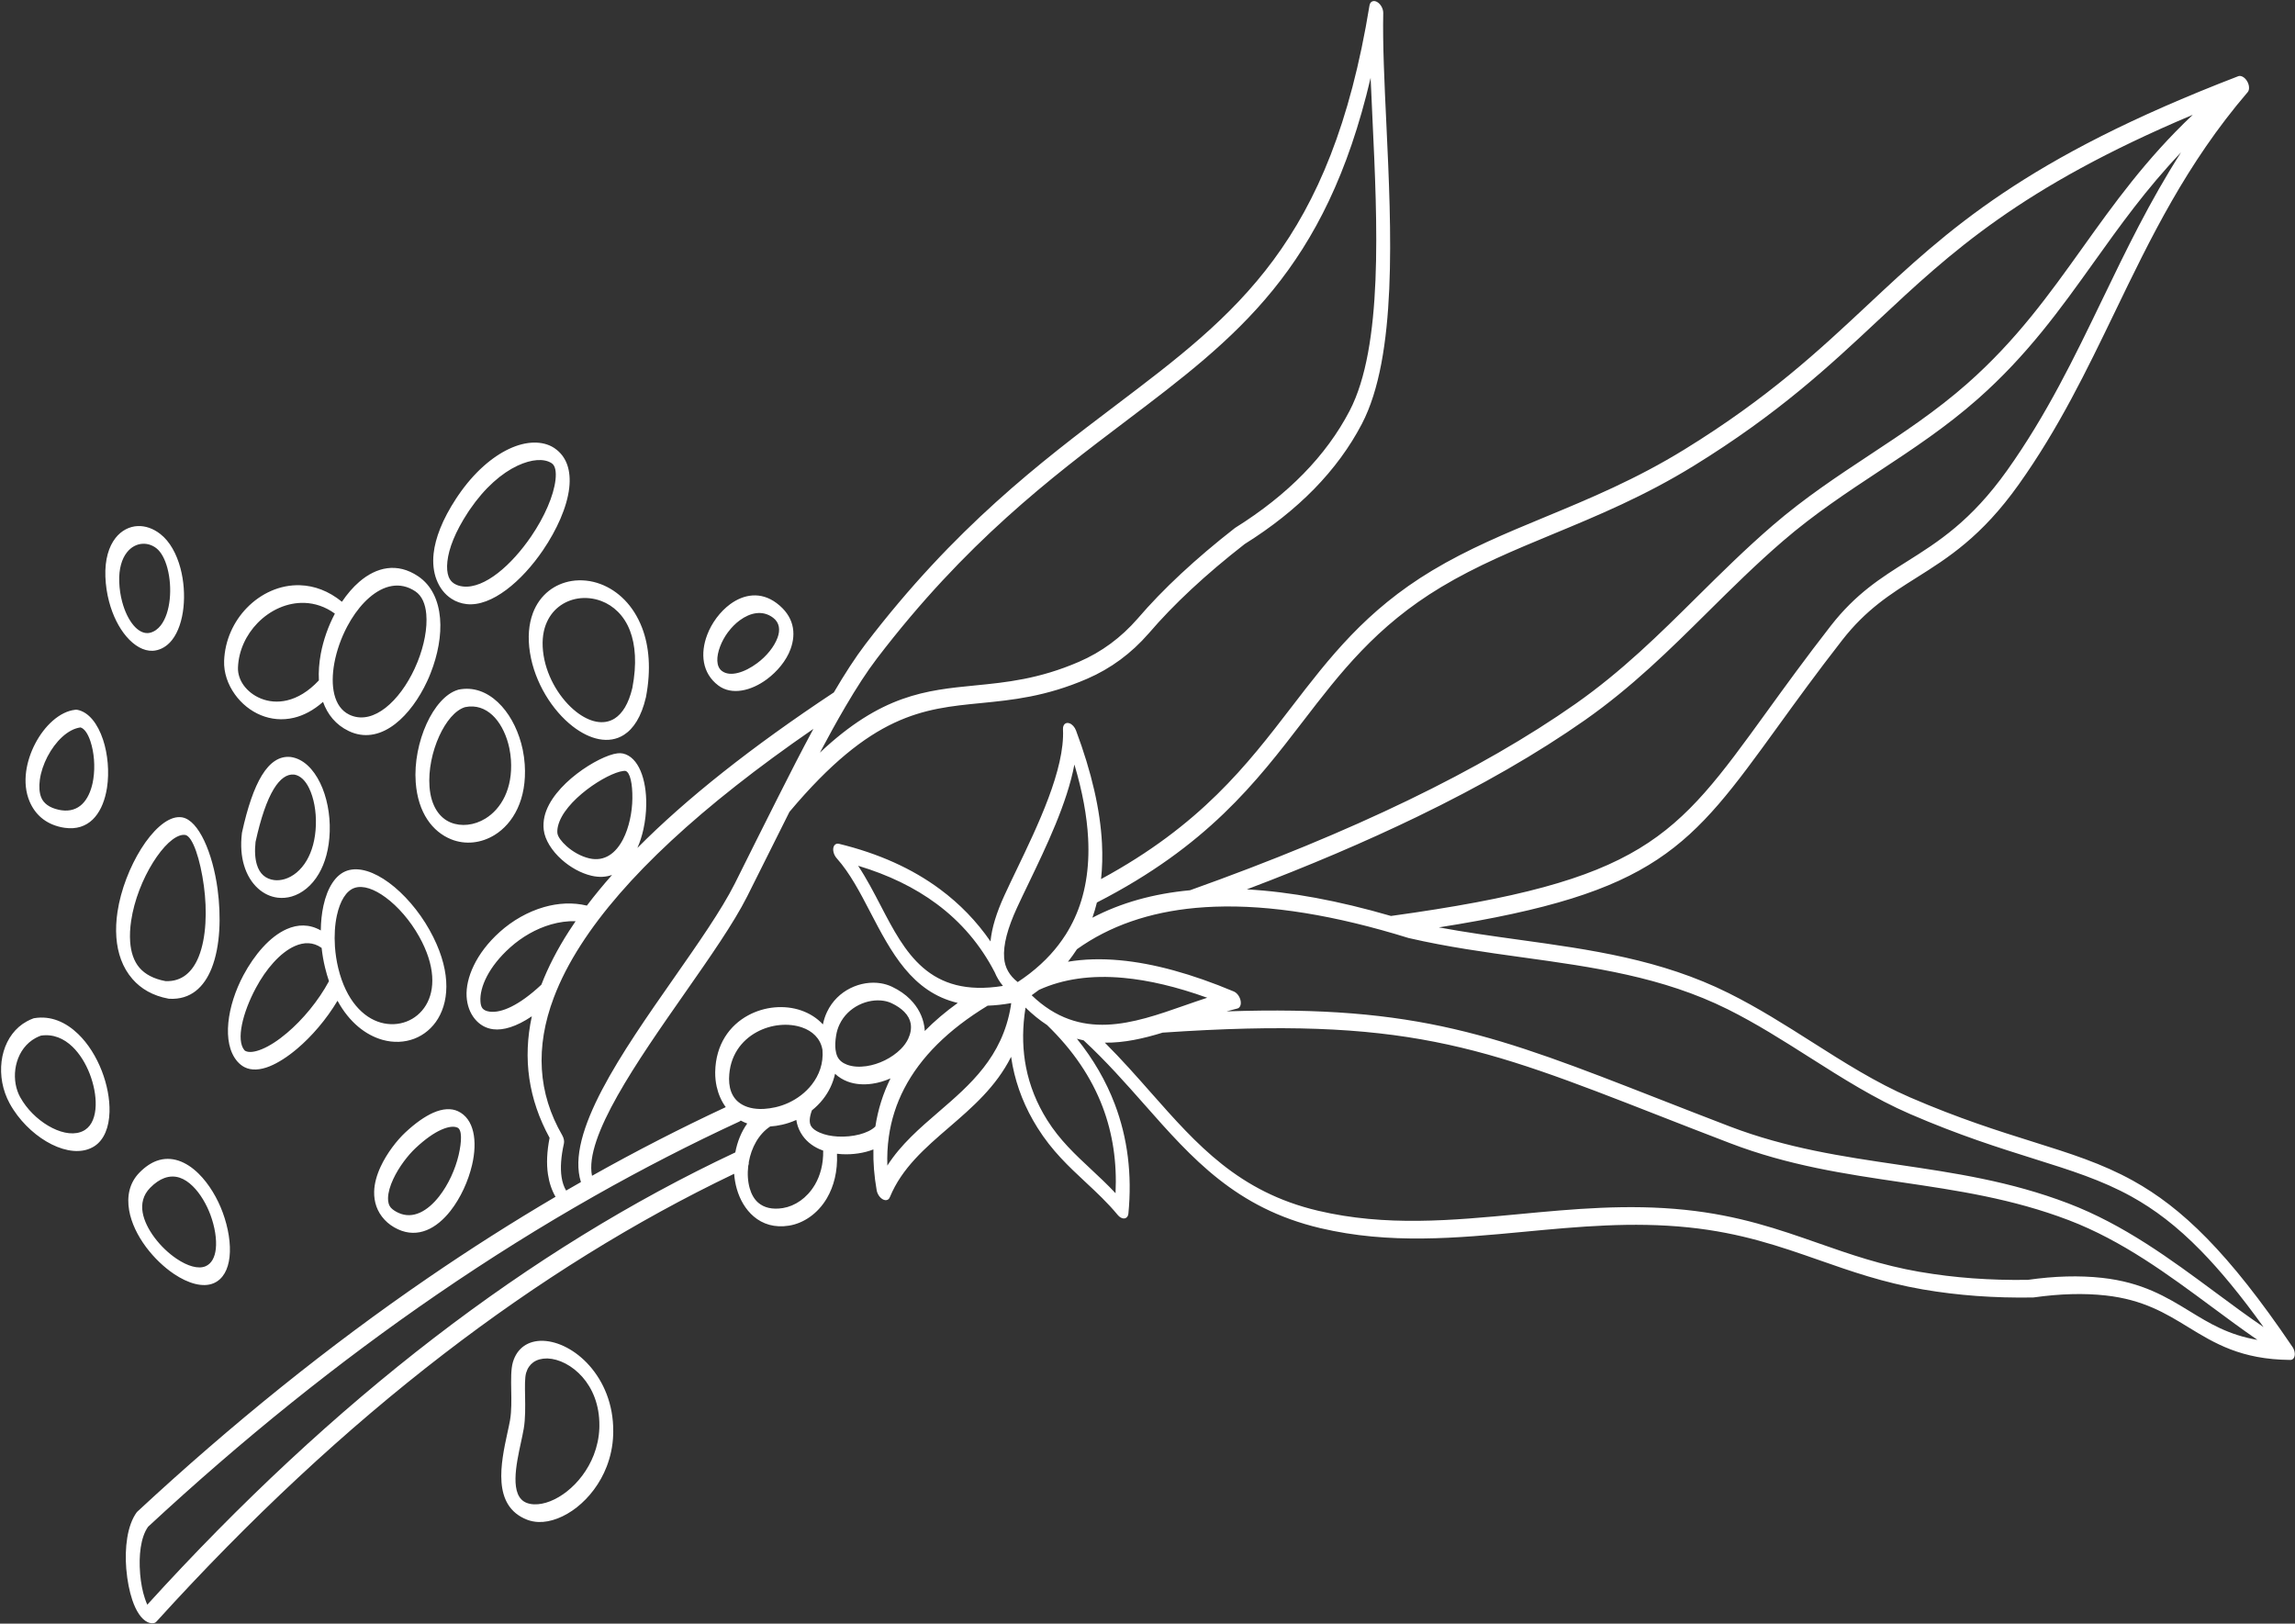 <?xml version="1.0" encoding="UTF-8" standalone="no"?><svg xmlns="http://www.w3.org/2000/svg" xmlns:xlink="http://www.w3.org/1999/xlink" fill="#000000" height="304.7" preserveAspectRatio="xMidYMid meet" version="1" viewBox="-0.2 -0.2 430.7 304.7" width="430.7" zoomAndPan="magnify"><rect x="-0.2" y="-0.2" width="430.7" height="304.7" fill="#333333" stroke="none"/><g id="change1_1"><path d="M 204.008 157.129 C 203.789 152.934 202.941 148.324 201.43 143.27 C 200.082 150.508 196.125 158.727 192.883 165.469 C 192.047 167.203 191.254 168.852 190.66 170.141 C 188.895 173.988 188.047 177.117 188.246 179.602 C 188.395 181.383 189.215 182.863 190.793 184.098 C 191.559 183.594 192.293 183.07 192.996 182.531 L 193.016 182.516 L 193.02 182.512 L 193.043 182.492 L 193.047 182.492 C 194.484 181.375 195.793 180.18 196.957 178.902 C 198 177.754 198.934 176.539 199.754 175.258 L 199.758 175.254 L 199.773 175.227 L 199.789 175.203 L 199.809 175.176 C 200.422 174.199 200.973 173.188 201.461 172.133 C 203.43 167.848 204.305 162.863 204.008 157.129 Z M 186.473 182.25 C 183.816 177.121 180.184 172.844 175.578 169.426 C 171.453 166.363 166.535 163.977 160.84 162.27 C 162.426 164.66 163.777 167.258 165.129 169.855 C 169.613 178.465 174.098 187.066 188.02 184.82 C 187.371 184.027 186.855 183.172 186.473 182.25 Z M 193.41 186.57 C 202.527 195.348 212.449 191.871 222.062 188.504 C 223.496 188.004 224.926 187.504 226.359 187.039 C 220.641 184.988 215.395 183.742 210.633 183.309 C 204.59 182.754 199.309 183.504 194.805 185.551 C 194.352 185.902 193.887 186.238 193.41 186.57 Z M 192.059 190.312 C 191.645 193.715 191.746 196.973 192.352 200.074 C 193.031 203.547 194.355 206.855 196.324 209.996 C 198.68 213.746 201.586 216.457 204.527 219.199 C 206.07 220.641 207.629 222.094 209.152 223.723 C 209.434 217.93 208.625 212.535 206.734 207.539 C 204.625 201.98 201.145 196.848 196.293 192.156 C 194.945 191.277 193.602 190.195 192.258 188.883 C 192.199 189.371 192.133 189.848 192.059 190.312 Z M 189.496 188.621 L 189.57 188.047 C 188 188.324 186.527 188.48 185.152 188.527 C 177.766 193.012 172.539 198.203 169.492 204.09 C 168.016 206.941 167.051 209.957 166.602 213.133 L 166.598 213.168 L 166.594 213.207 C 166.352 214.934 166.266 216.711 166.328 218.535 C 168.863 214.57 172.398 211.523 175.984 208.434 C 181.867 203.363 187.91 198.156 189.496 188.621 Z M 156.598 196.738 C 156.641 196.949 156.68 197.16 156.715 197.379 L 156.719 197.414 C 156.789 197.688 156.879 197.93 156.984 198.141 C 157.328 198.824 157.965 199.305 158.762 199.602 C 159.809 199.996 161.066 200.066 162.379 199.879 C 164.711 199.543 167.145 198.371 168.859 196.664 C 169.453 196.07 169.922 195.418 170.242 194.738 C 170.688 193.793 170.859 192.812 170.711 191.906 C 170.586 191.145 170.188 190.371 169.488 189.664 C 168.898 189.074 168.109 188.523 167.109 188.055 C 166.664 187.848 166.176 187.699 165.66 187.617 C 164.16 187.375 162.488 187.645 160.98 188.395 C 159.473 189.148 158.141 190.379 157.355 192.043 C 157.059 192.668 156.836 193.363 156.715 194.121 C 156.547 195.156 156.516 196.023 156.598 196.738 Z M 154.152 196.855 L 154.129 196.703 C 153.742 194.645 152.242 193.277 150.332 192.617 C 149.059 192.176 147.621 192.023 146.172 192.16 C 144.684 192.297 143.191 192.738 141.84 193.469 C 138.938 195.039 136.695 197.953 136.625 202.16 L 136.621 202.254 C 136.617 202.832 136.676 203.395 136.789 203.91 C 137.023 204.969 137.539 205.906 138.332 206.574 C 139.285 207.379 140.648 207.883 142.43 207.914 C 142.641 207.918 142.855 207.914 143.078 207.902 L 143.098 207.902 L 143.199 207.895 L 143.23 207.895 C 143.879 207.855 144.574 207.754 145.32 207.59 C 147.012 207.211 148.664 206.449 150.082 205.367 L 150.152 205.312 L 150.176 205.297 C 150.902 204.73 151.566 204.078 152.137 203.352 C 153.535 201.566 154.359 199.344 154.152 196.855 Z M 164.082 211.199 C 164.562 208.031 165.512 205.023 166.918 202.176 C 165.809 202.664 164.645 203.008 163.504 203.172 C 161.887 203.406 160.281 203.297 158.887 202.773 C 158.012 202.445 157.211 201.961 156.512 201.309 C 156.121 203.109 155.328 204.715 154.262 206.07 C 153.648 206.855 152.941 207.559 152.168 208.176 C 151.664 209.551 151.66 210.492 151.992 211.09 L 152.016 211.129 C 152.289 211.602 152.863 212.012 153.605 212.336 C 154.094 212.555 154.633 212.723 155.207 212.848 L 155.238 212.855 C 155.805 212.973 156.395 213.047 157 213.082 C 159.801 213.238 162.738 212.523 164.082 211.199 Z M 140.328 217.871 C 140.344 218.133 140.309 218.371 140.223 218.57 C 140.043 220.055 140.133 221.527 140.5 222.805 C 140.816 223.914 141.355 224.871 142.109 225.512 C 143.16 226.41 144.688 226.84 146.727 226.508 C 148.988 226.141 151.23 224.641 152.684 222.203 L 152.734 222.125 C 153.73 220.418 154.336 218.262 154.285 215.727 C 154.043 215.641 153.805 215.547 153.574 215.445 C 152.129 214.801 150.895 213.801 150.086 212.391 L 150.035 212.305 C 149.637 211.59 149.363 210.809 149.242 209.969 C 148.375 210.363 147.477 210.664 146.566 210.867 C 145.793 211.043 145.051 211.148 144.344 211.195 C 142.16 212.637 140.805 215.188 140.328 217.871 Z M 100.855 285.422 C 100.117 285.395 99.402 285.254 98.734 285 C 92.051 282.414 93.809 274.312 95.039 268.633 C 95.227 267.777 95.402 266.98 95.512 266.355 L 95.527 266.25 C 95.812 264.578 95.777 262.566 95.742 260.723 C 95.707 258.637 95.672 256.734 96.059 255.414 C 96.457 254.07 97.176 253.074 98.109 252.41 C 99.074 251.727 100.266 251.402 101.559 251.418 L 101.746 251.422 C 104.543 251.523 107.836 253.156 110.418 256.082 C 113.035 259.043 114.93 263.266 114.887 268.477 L 114.875 269.059 C 114.801 271.195 114.359 273.199 113.66 275.008 C 112.426 278.203 110.363 280.844 108.059 282.66 C 105.734 284.492 103.129 285.5 100.855 285.422 Z M 98.637 281.832 C 95.375 280.574 96.668 274.621 97.574 270.453 C 97.758 269.598 97.93 268.805 98.062 268.047 L 98.086 267.941 C 98.414 266.012 98.375 263.801 98.34 261.773 C 98.305 259.969 98.277 258.32 98.539 257.426 C 98.801 256.543 99.277 255.887 99.898 255.445 C 100.586 254.957 101.461 254.727 102.426 254.734 L 102.578 254.734 C 104.699 254.812 107.176 256.031 109.102 258.211 C 110.969 260.328 112.32 263.418 112.285 267.332 L 112.277 267.82 C 112.211 269.594 111.836 271.27 111.246 272.805 C 110.141 275.668 108.281 278.035 106.211 279.672 C 104.168 281.285 101.934 282.176 100.043 282.105 C 99.543 282.09 99.066 281.996 98.637 281.832 Z M 229.984 189.598 C 265.953 188.383 280.801 194.176 310.93 205.953 C 315.262 207.645 319.953 209.48 324.418 211.188 C 335.121 215.281 345.586 216.828 356.035 218.367 C 366.551 219.918 377.059 221.469 387.941 225.625 C 398.395 229.617 407.172 236.117 415.57 242.336 C 418.613 244.59 421.609 246.809 424.602 248.844 C 420.301 242.863 416.457 238.211 412.852 234.523 C 408.297 229.863 404.102 226.727 399.824 224.355 C 394.242 221.262 388.457 219.441 381.551 217.273 C 375.031 215.223 367.523 212.867 358.277 208.867 C 351.637 205.996 345.562 202.137 339.426 198.242 C 334.426 195.066 329.379 191.863 324.051 189.207 C 311.773 183.098 298.746 181.289 285.504 179.457 C 278.516 178.488 271.461 177.512 264.332 175.871 L 264.152 175.832 C 250.316 171.539 238.191 169.578 227.781 169.953 C 226.598 169.996 225.434 170.07 224.289 170.172 L 224.262 170.176 L 224.23 170.176 C 215.48 170.977 208.039 173.562 201.914 177.93 C 201.391 178.738 200.824 179.523 200.223 180.281 C 203.219 179.777 206.453 179.684 209.93 180.004 C 216.277 180.582 223.422 182.539 231.355 185.867 C 232.07 186.172 232.66 187.117 232.664 187.98 C 232.668 188.598 232.375 189.004 231.945 189.078 C 231.301 189.234 230.645 189.406 229.984 189.598 Z M 423.453 251.246 C 420.613 249.293 417.785 247.199 414.918 245.074 C 406.695 238.988 398.102 232.625 388.051 228.785 C 377.438 224.734 367.039 223.199 356.633 221.664 C 346.074 220.105 335.5 218.547 324.523 214.348 C 319.273 212.34 315.02 210.676 311.012 209.109 C 277.824 196.137 263.371 190.488 217.996 193.586 C 214.398 194.691 210.777 195.516 207.148 195.469 C 210.312 198.633 213.125 201.816 215.855 204.914 C 224.445 214.637 232.266 223.488 247.137 227.004 C 259.871 230.012 272.25 228.84 284.863 227.648 C 294.98 226.691 305.246 225.719 316.035 226.84 C 326.16 227.891 333.605 230.496 341.043 233.098 C 346.945 235.164 352.855 237.23 360.074 238.484 L 360.156 238.492 C 363.359 239.043 366.645 239.445 370 239.691 C 373.395 239.938 376.855 240.035 380.371 239.98 C 382.895 239.621 385.309 239.41 387.602 239.348 C 389.941 239.285 392.18 239.371 394.301 239.605 C 401.859 240.441 406.363 243.195 410.785 245.898 C 414.434 248.133 418.031 250.328 423.453 251.246 Z M 409.117 28.391 C 402.59 35.246 397.652 42.156 392.777 48.977 C 386.484 57.781 380.293 66.441 370.957 74.684 C 365.016 79.93 358.762 84.062 352.457 88.223 C 346.379 92.238 340.246 96.289 334.391 101.34 C 329.344 105.691 324.781 110.211 320.266 114.684 C 313.129 121.754 306.082 128.727 297.25 134.93 C 288.336 141.184 277.801 147.254 265.66 153.121 C 256.023 157.781 245.398 162.312 233.789 166.703 C 241.922 167.148 250.941 168.812 260.844 171.691 C 308.359 165.141 314.098 157.223 331.301 133.465 C 334.746 128.707 338.648 123.316 343.375 117.246 C 348.062 111.227 352.766 108.262 357.695 105.16 C 363.523 101.488 369.688 97.605 376.473 88.078 C 383.875 77.684 389.094 66.871 394.336 56.012 C 398.789 46.785 403.266 37.516 409.117 28.391 Z M 223.129 166.867 C 238.406 161.414 252.062 155.781 264.082 149.969 C 276.141 144.141 286.602 138.109 295.465 131.891 C 304.191 125.766 311.188 118.836 318.281 111.809 C 322.809 107.328 327.375 102.805 332.484 98.398 C 338.465 93.242 344.609 89.184 350.711 85.152 C 356.973 81.02 363.191 76.91 369.035 71.75 C 378.238 63.625 384.371 55.047 390.605 46.324 C 396.52 38.047 402.531 29.641 411.312 21.344 C 378.906 35.012 365.906 47.164 352.281 59.906 C 343.074 68.52 333.574 77.406 317.664 87.215 C 308.441 92.898 299.645 96.547 291.258 100.023 C 283.938 103.059 276.93 105.965 270.254 109.973 C 258.051 117.309 251.32 126.066 244.309 135.191 C 235.551 146.59 226.352 158.562 205.656 169.164 C 205.414 170.145 205.133 171.094 204.809 172.02 C 210.137 169.223 216.242 167.508 223.129 166.867 Z M 152.449 136.582 C 150.25 140.66 147.996 145.07 145.711 149.609 C 143.008 154.938 140.359 160.305 137.684 165.648 C 135.184 170.598 130.812 176.848 126.211 183.434 C 116.562 197.238 105.914 212.48 108.824 221.629 C 107.895 222.156 106.969 222.688 106.043 223.223 C 105.621 222.512 105.332 221.664 105.188 220.68 C 104.934 218.969 105.078 216.879 105.625 214.418 C 105.727 213.973 105.625 213.391 105.32 212.859 C 100.746 204.953 100.215 196.34 103.727 187.02 L 103.738 186.988 L 103.75 186.961 C 104.961 183.758 106.648 180.473 108.816 177.105 C 116.863 164.594 131.41 151.086 152.449 136.582 Z M 158.484 132.363 C 158.457 132.414 158.43 132.461 158.402 132.504 C 156.855 135.141 155.273 138.012 153.668 141.043 C 165.215 130.16 173.562 129.336 182.797 128.43 C 188.598 127.859 194.758 127.254 202.289 123.996 C 204.402 123.082 206.387 121.945 208.223 120.59 C 210.047 119.246 211.734 117.684 213.281 115.91 L 213.309 115.879 C 215.672 113.121 218.387 110.312 221.445 107.465 C 224.508 104.613 227.879 101.754 231.551 98.891 L 231.613 98.848 C 236.562 95.754 240.836 92.367 244.422 88.699 C 247.984 85.055 250.867 81.129 253.062 76.93 C 259.383 64.832 258.301 41.801 257.367 22.027 L 257.023 14.41 C 248.578 50.445 231.91 63.066 211.039 78.859 C 196.984 89.496 180.996 101.598 164.371 123.375 C 162.488 125.84 160.52 128.895 158.484 132.363 Z M 103.805 83.867 L 103.75 83.832 C 101.664 82.496 98.598 82.5 95.324 84.047 C 92.203 85.516 88.781 88.387 85.766 92.812 L 85.406 93.348 C 82.785 97.344 81.496 100.82 81.18 103.641 C 80.977 105.5 81.18 107.152 81.711 108.551 C 82.312 110.133 83.277 111.344 84.508 112.148 C 85.355 112.707 86.328 113.051 87.367 113.168 C 92.086 113.691 97.75 108.859 101.691 103.066 C 102.996 101.152 104.125 99.121 104.977 97.145 C 105.848 95.125 106.43 93.133 106.629 91.348 C 106.98 88.176 106.203 85.504 103.883 83.922 Z M 103.371 86.758 L 103.309 86.715 C 101.91 85.812 99.586 85.938 96.887 87.207 C 94 88.57 90.809 91.262 87.961 95.438 L 87.625 95.941 C 85.211 99.629 84.031 102.727 83.762 105.152 C 83.629 106.352 83.723 107.316 83.996 108.035 C 84.199 108.574 84.547 109 84.992 109.289 C 85.453 109.594 86.031 109.789 86.691 109.863 C 90.738 110.312 95.84 105.816 99.496 100.441 C 100.73 98.629 101.797 96.715 102.59 94.867 C 103.367 93.066 103.883 91.336 104.051 89.836 C 104.215 88.355 104.031 87.223 103.371 86.758 Z M 120.309 117.645 C 118.672 113.352 115.738 110.633 112.539 109.418 C 110.746 108.738 108.855 108.547 107.086 108.828 C 105.52 109.082 104.035 109.707 102.781 110.699 C 101.516 111.703 100.473 113.086 99.816 114.824 L 99.789 114.906 C 99.043 116.922 98.797 119.402 99.266 122.328 C 100.156 127.91 103.457 133.137 107.266 136.098 C 108.871 137.344 110.57 138.199 112.219 138.512 C 113.879 138.828 115.488 138.602 116.902 137.699 C 118.691 136.551 120.164 134.312 121.008 130.691 L 121.023 130.637 C 122.027 125.367 121.602 121.031 120.309 117.645 Z M 118.473 128.891 C 119.34 124.359 119.039 120.809 118.031 118.168 C 116.934 115.285 114.898 113.438 112.656 112.59 C 111.211 112.047 109.684 111.895 108.242 112.121 C 106.926 112.332 105.684 112.859 104.641 113.684 C 103.609 114.496 102.77 115.613 102.242 117.004 L 102.211 117.078 C 101.641 118.621 101.453 120.535 101.816 122.801 C 102.5 127.098 105.051 131.129 107.988 133.414 C 109.195 134.352 110.473 134.996 111.707 135.23 C 112.926 135.461 114.121 135.293 115.172 134.621 C 116.586 133.711 117.77 131.887 118.473 128.891 Z M 143.719 127.27 C 144.695 126.543 145.602 125.676 146.359 124.727 C 147.137 123.758 147.766 122.699 148.16 121.613 C 149.266 118.594 148.797 115.418 145.547 112.984 C 142.574 110.758 139.391 111.309 136.844 113.172 C 135.895 113.867 135.02 114.754 134.285 115.738 L 134.254 115.781 C 133.523 116.766 132.926 117.852 132.512 118.953 C 131.203 122.402 131.539 126.133 134.609 128.441 C 137.129 130.336 140.797 129.441 143.719 127.27 Z M 135.281 125.719 C 136.832 126.887 139.551 125.996 141.898 124.25 C 142.77 123.602 143.578 122.832 144.242 122 C 144.891 121.191 145.41 120.324 145.727 119.453 C 146.238 118.051 146.125 116.652 144.879 115.719 C 142.918 114.246 140.605 114.766 138.648 116.195 C 137.828 116.797 137.074 117.562 136.441 118.414 L 136.406 118.453 C 135.797 119.281 135.289 120.199 134.938 121.133 C 134.223 123.02 134.16 124.875 135.281 125.719 Z M 62.547 124.23 C 61.766 128.477 62.402 132.484 65.34 133.91 L 65.734 134.082 C 67.867 134.91 70.098 134.227 72.137 132.641 C 74.297 130.961 76.215 128.285 77.602 125.305 C 77.809 124.859 78.008 124.398 78.191 123.938 C 79.398 120.898 80.031 117.699 79.797 115.039 C 79.633 113.164 78.996 111.617 77.762 110.785 C 74.84 108.824 71.766 109.66 69.137 111.922 C 67.855 113.023 66.688 114.461 65.688 116.09 L 65.68 116.102 L 65.68 116.105 L 65.621 116.203 C 65.391 116.582 65.168 116.973 64.957 117.371 C 63.82 119.52 62.977 121.902 62.547 124.23 Z M 60.422 131.52 C 61.273 133.887 62.824 135.824 65.227 136.977 L 65.77 137.219 C 68.652 138.363 71.492 137.578 73.98 135.645 C 76.363 133.797 78.461 130.879 79.965 127.641 C 80.191 127.156 80.406 126.656 80.602 126.152 C 81.965 122.723 82.664 119.016 82.383 115.816 C 82.094 112.496 80.816 109.656 78.273 107.945 C 74.34 105.301 70.441 106.219 67.23 108.98 C 66.043 110.004 64.941 111.289 63.969 112.73 C 61.461 110.68 58.77 109.723 56.152 109.629 C 54.258 109.559 52.402 109.941 50.691 110.688 C 49.004 111.422 47.441 112.52 46.121 113.879 C 43.648 116.426 42 119.941 41.859 123.824 C 41.781 126.027 42.539 128.242 43.895 130.125 C 45.113 131.824 46.812 133.219 48.781 134.023 C 50.637 134.781 52.758 135.023 54.965 134.496 C 56.754 134.07 58.609 133.121 60.422 131.52 Z M 62.645 114.953 C 60.836 113.637 58.887 113.012 56.965 112.941 C 55.332 112.883 53.719 113.219 52.219 113.871 C 50.703 114.531 49.305 115.512 48.129 116.723 C 45.996 118.922 44.578 121.879 44.461 125.078 C 44.418 126.242 44.816 127.41 45.523 128.395 C 46.277 129.441 47.391 130.332 48.734 130.879 C 50.191 131.477 51.895 131.66 53.691 131.23 C 55.629 130.77 57.672 129.594 59.645 127.477 C 59.559 125.879 59.688 124.195 60 122.5 C 60.477 119.926 61.402 117.305 62.645 114.953 Z M 25.676 98.523 C 24.891 98.551 24.113 98.758 23.395 99.137 C 22.684 99.512 22.031 100.055 21.48 100.758 C 20.238 102.344 19.457 104.773 19.578 108.031 C 19.641 109.664 19.883 111.242 20.27 112.695 C 20.961 115.32 22.117 117.602 23.508 119.234 C 25 120.984 26.73 121.992 28.449 121.93 C 28.73 121.918 29.027 121.871 29.324 121.793 C 30.438 121.5 31.363 120.824 32.098 119.887 C 33.273 118.383 33.977 116.184 34.23 113.797 C 34.484 111.414 34.289 108.801 33.676 106.473 L 33.652 106.383 C 32.941 103.742 31.68 101.414 29.895 100.02 C 28.555 98.969 27.078 98.473 25.676 98.523 Z M 29.156 102.691 C 28.391 102.094 27.5 101.812 26.621 101.844 C 26.066 101.863 25.516 102.008 25.016 102.273 C 24.504 102.539 24.023 102.945 23.605 103.477 C 22.672 104.672 22.086 106.52 22.176 109.008 C 22.223 110.316 22.414 111.566 22.719 112.703 C 23.207 114.555 23.977 116.113 24.875 117.168 C 25.672 118.102 26.594 118.641 27.504 118.605 C 27.68 118.602 27.852 118.574 28.016 118.531 C 28.781 118.328 29.434 117.844 29.965 117.168 C 30.887 115.988 31.445 114.227 31.648 112.301 C 31.855 110.363 31.707 108.285 31.227 106.461 L 31.211 106.398 C 30.773 104.777 30.078 103.414 29.156 102.691 Z M 117.164 144.469 C 117.094 144.453 116.953 144.457 116.77 144.48 C 115.254 144.664 112.473 146.035 109.895 148.012 C 107.355 149.965 105.066 152.453 104.508 154.871 C 104.402 155.336 104.363 155.773 104.41 156.176 C 104.496 156.828 105.168 157.738 106.148 158.613 C 107.312 159.648 108.824 160.512 110.379 160.879 C 113.297 161.562 115.402 159.867 116.727 157.297 C 117.293 156.199 117.723 154.93 118.016 153.602 C 118.309 152.281 118.461 150.926 118.477 149.648 C 118.516 146.953 118.062 144.676 117.164 144.469 Z M 97.906 140.527 L 97.887 140.43 C 97.227 137.32 95.855 134.43 93.969 132.332 C 92.031 130.184 89.602 128.895 86.898 129.074 L 86.855 129.078 C 86.504 129.105 86.168 129.148 85.859 129.215 L 85.711 129.262 C 83.41 129.961 81.312 132.434 79.859 135.621 C 78.383 138.859 77.543 142.898 77.816 146.602 C 78.242 152.387 81 155.895 84.438 157.293 C 85.777 157.84 87.219 158.031 88.633 157.879 C 90.004 157.734 91.375 157.262 92.633 156.488 C 96.09 154.348 98.719 149.84 98.277 143.246 C 98.215 142.324 98.09 141.41 97.906 140.527 Z M 95.688 142.391 C 95.641 141.68 95.539 140.961 95.398 140.258 L 95.383 140.184 C 94.91 137.945 93.961 135.91 92.688 134.492 C 91.426 133.094 89.789 132.258 87.902 132.387 L 87.859 132.387 C 87.633 132.406 87.375 132.441 87.09 132.5 L 87.059 132.508 C 85.219 133.074 83.48 135.191 82.227 137.941 C 80.922 140.805 80.172 144.309 80.406 147.441 C 80.676 151.125 82.328 153.316 84.379 154.152 C 85.363 154.551 86.457 154.691 87.562 154.57 C 88.711 154.449 89.863 154.051 90.922 153.398 C 93.836 151.594 96.055 147.84 95.688 142.391 Z M 59.891 146.746 C 58.59 144.07 56.699 142.195 54.379 141.863 L 54.309 141.855 C 52.266 141.656 50.469 142.809 48.93 145.328 C 47.504 147.668 46.262 151.242 45.215 156.039 L 45.188 156.246 C 44.926 158.516 45.098 160.488 45.586 162.137 C 46.133 164.012 47.066 165.484 48.23 166.535 C 49.336 167.531 50.613 168.109 51.93 168.262 C 52.797 168.363 53.684 168.289 54.547 168.039 C 56.449 167.48 58.309 166.051 59.645 163.75 C 60.797 161.77 61.578 159.129 61.68 155.844 C 61.785 152.594 61.129 149.289 59.891 146.746 Z M 59.082 154.609 C 59.164 152.039 58.695 149.531 57.805 147.703 C 57.129 146.305 56.16 145.328 55 145.156 C 53.637 145.027 52.363 145.93 51.18 147.859 C 49.887 149.988 48.742 153.301 47.758 157.797 C 47.566 159.512 47.672 160.914 47.992 162.012 C 48.254 162.91 48.676 163.586 49.184 164.047 C 49.754 164.562 50.48 164.867 51.277 164.961 C 51.887 165.035 52.543 164.973 53.199 164.781 C 54.746 164.328 56.266 163.148 57.375 161.242 C 58.34 159.578 58.992 157.367 59.082 154.609 Z M 6.395 139.371 C 8.129 136.031 10.969 133.32 13.93 132.996 C 14.035 132.98 14.145 132.977 14.266 132.996 C 16.461 133.398 18.145 135.629 19.137 138.609 C 20.027 141.289 20.34 144.668 19.879 147.648 L 19.715 148.52 C 19.285 150.555 18.461 152.371 17.188 153.602 C 15.902 154.836 14.164 155.473 11.918 155.145 L 11.328 155.043 C 8.27 154.395 6.363 152.586 5.352 150.203 C 4.613 148.461 4.445 146.512 4.707 144.57 C 4.949 142.797 5.547 140.996 6.395 139.371 Z M 14.91 136.309 C 12.535 136.617 10.195 138.934 8.707 141.793 C 7.98 143.195 7.469 144.703 7.273 146.148 C 7.105 147.414 7.172 148.59 7.555 149.496 C 8 150.543 9.035 151.383 10.859 151.77 L 11.328 151.855 C 12.98 152.09 14.266 151.617 15.215 150.707 C 16.199 149.758 16.84 148.328 17.184 146.719 L 17.312 146.004 C 17.684 143.609 17.453 140.961 16.773 138.914 C 16.32 137.547 15.664 136.527 14.91 136.309 Z M 25.992 181.43 C 27.023 182.613 28.602 183.496 30.859 183.918 C 33.977 184.055 35.969 182.145 37.113 179.277 C 37.816 177.504 38.211 175.355 38.348 173.082 C 38.488 170.785 38.371 168.371 38.066 166.086 C 37.391 161.07 35.969 156.777 34.586 156.488 L 34.191 156.469 C 32.504 156.586 30.387 158.66 28.516 161.648 C 26.59 164.723 24.988 168.723 24.414 172.586 C 24.207 173.957 24.137 175.297 24.227 176.539 C 24.367 178.473 24.91 180.188 25.992 181.43 Z M 31.438 187.215 L 31.562 187.23 C 35.566 187.449 38.094 185.074 39.52 181.5 C 40.336 179.445 40.789 176.992 40.945 174.43 C 41.102 171.879 40.973 169.195 40.633 166.66 C 39.707 159.777 37.066 153.789 34.055 153.203 L 33.941 153.18 C 33.691 153.141 33.43 153.133 33.164 153.156 C 30.965 153.324 28.41 155.695 26.281 159.094 C 24.207 162.41 22.473 166.746 21.844 170.957 C 21.605 172.555 21.527 174.156 21.637 175.699 C 21.855 178.645 22.781 181.375 24.664 183.531 C 26.254 185.355 28.469 186.672 31.438 187.215 Z M 63.027 171.578 C 62.645 173.32 62.516 175.336 62.656 177.414 L 62.656 177.453 L 62.66 177.496 L 62.664 177.531 C 62.762 178.84 62.961 180.176 63.277 181.48 C 64.754 187.578 67.992 190.785 71.258 191.703 C 72.91 192.168 74.59 192.078 76.078 191.512 C 77.574 190.941 78.867 189.883 79.746 188.418 C 81.453 185.574 81.566 181.098 78.453 175.539 C 76.785 172.562 74.488 169.914 72.164 168.207 C 70.062 166.656 67.965 165.895 66.371 166.414 C 64.754 166.938 63.605 168.922 63.027 171.578 Z M 63.141 187.602 C 65.379 191.703 68.469 194.062 71.586 194.938 C 73.656 195.52 75.73 195.418 77.547 194.727 C 79.355 194.035 80.926 192.746 82.008 190.949 C 84.23 187.242 84.398 181.449 80.402 174.312 C 78.395 170.727 75.613 167.527 72.805 165.457 C 70.043 163.422 67.219 162.449 64.984 163.176 C 62.758 163.898 61.227 166.426 60.5 169.762 C 60.188 171.184 60.02 172.762 60.004 174.41 C 57.867 173.188 55.676 173.238 53.594 174.164 C 52.016 174.863 50.492 176.066 49.113 177.582 C 47.75 179.078 46.516 180.883 45.496 182.785 C 42.426 188.531 41.379 195.504 44.305 198.949 L 44.375 199.031 C 44.77 199.477 45.211 199.82 45.684 200.066 C 46.984 200.73 48.621 200.621 50.395 199.91 C 52.008 199.258 53.801 198.102 55.574 196.598 C 58.301 194.289 61.047 191.109 63.141 187.602 Z M 60.16 177.688 C 58.59 176.562 56.844 176.578 55.121 177.344 C 53.75 177.953 52.398 179.031 51.156 180.395 C 49.902 181.766 48.758 183.441 47.805 185.227 C 45.328 189.863 44.066 194.992 45.676 196.895 L 45.855 197.027 C 46.539 197.371 47.609 197.23 48.906 196.707 C 50.355 196.121 52.008 195.051 53.676 193.633 C 56.582 191.172 59.504 187.695 61.539 183.93 C 61.266 183.125 61.02 182.273 60.801 181.375 C 60.504 180.156 60.293 178.918 60.16 177.688 Z M 99.609 190.52 C 96.676 192.5 94.215 193.188 92.363 192.953 C 90.953 192.777 89.781 192.082 88.902 191.004 C 87.984 189.875 87.461 188.434 87.367 186.805 C 87.176 183.398 89.086 178.727 93.594 174.688 C 95.961 172.559 98.852 170.898 101.891 170.027 C 104.527 169.27 107.289 169.109 109.938 169.746 C 111.375 167.848 112.949 165.93 114.668 163.988 C 113.535 164.398 112.25 164.48 110.801 164.141 C 108.777 163.668 106.777 162.512 105.223 161.125 C 103.375 159.48 102.07 157.422 101.844 155.547 C 101.742 154.684 101.801 153.836 101.988 153.02 C 102.676 150.043 105.242 147.168 108.059 145.008 C 110.84 142.871 113.926 141.379 115.672 141.172 C 116.055 141.125 116.414 141.137 116.734 141.211 C 119.641 141.879 121.145 146.062 121.078 150.824 C 121.059 152.34 120.879 153.922 120.547 155.434 C 120.281 156.648 119.902 157.836 119.418 158.93 C 128.613 149.656 140.902 139.926 156.285 129.742 C 158.336 126.246 160.324 123.168 162.227 120.676 C 178.996 98.715 195.07 86.547 209.207 75.848 C 231.906 58.668 249.566 45.305 256.812 0.82 C 256.941 0.031 257.621 -0.238 258.324 0.219 C 258.965 0.637 259.41 1.504 259.391 2.254 C 259.27 8.105 259.609 15.293 259.973 22.965 C 260.922 43.141 262.023 66.633 255.379 79.355 C 253.094 83.723 250.109 87.789 246.426 91.559 C 242.777 95.289 238.434 98.738 233.391 101.895 C 229.699 104.773 226.367 107.598 223.391 110.371 C 220.41 113.145 217.742 115.906 215.391 118.652 L 215.352 118.691 C 213.727 120.559 211.953 122.199 210.035 123.613 C 208.109 125.031 206.035 126.223 203.812 127.184 C 196.031 130.547 189.754 131.164 183.852 131.746 C 172.988 132.812 163.395 133.758 147.957 152.156 L 140.008 168.051 C 137.477 173.066 133.051 179.395 128.391 186.066 C 119.367 198.977 109.422 213.207 110.902 220.453 C 119.191 215.797 127.559 211.504 136 207.566 C 135.18 206.438 134.613 205.129 134.297 203.719 C 134.109 202.863 134.016 201.98 134.02 201.09 L 134.02 200.973 C 134.109 195.754 136.77 192.203 140.203 190.344 C 141.742 189.508 143.445 189.008 145.133 188.852 C 146.855 188.691 148.586 188.879 150.145 189.418 C 151.707 189.961 153.117 190.832 154.234 192.043 C 154.406 191.199 154.668 190.414 155.008 189.699 C 155.977 187.645 157.578 186.145 159.387 185.246 C 161.199 184.344 163.242 184.023 165.086 184.324 C 165.82 184.441 166.535 184.66 167.191 184.969 C 168.578 185.629 169.715 186.43 170.605 187.328 C 172.098 188.828 172.957 190.562 173.25 192.352 C 173.301 192.66 173.332 192.973 173.348 193.277 C 175.156 191.438 177.223 189.68 179.539 188.012 C 170.949 185.992 167.031 178.465 163.105 170.938 C 161.215 167.301 159.316 163.66 156.852 160.895 C 156.504 160.52 156.246 159.996 156.18 159.465 C 156.07 158.566 156.559 157.977 157.266 158.152 C 164.684 159.961 171.008 162.809 176.23 166.688 C 179.934 169.434 183.086 172.699 185.688 176.473 C 185.922 173.926 186.816 171.059 188.305 167.816 C 189.035 166.223 189.766 164.711 190.535 163.109 C 194.543 154.785 199.668 144.133 199.289 136.66 C 199.246 135.781 199.793 135.277 200.508 135.535 C 201.031 135.723 201.5 136.262 201.734 136.883 C 204.684 144.773 206.281 151.809 206.605 158.043 C 206.727 160.398 206.668 162.641 206.434 164.77 C 225.16 154.637 233.867 143.301 242.176 132.488 C 249.281 123.242 256.102 114.363 268.562 106.875 C 275.34 102.805 282.395 99.879 289.758 96.828 C 298.094 93.371 306.836 89.746 315.953 84.125 C 331.73 74.402 341.172 65.566 350.324 57.004 C 365.383 42.922 379.676 29.555 419.793 14.125 C 419.879 14.086 419.973 14.066 420.066 14.059 L 420.078 14.055 L 420.137 14.055 L 420.188 14.059 L 420.227 14.059 L 420.25 14.062 L 420.258 14.062 L 420.281 14.066 L 420.289 14.066 L 420.312 14.074 L 420.32 14.074 L 420.344 14.078 L 420.352 14.078 L 420.406 14.094 L 420.414 14.094 L 420.438 14.105 L 420.441 14.105 L 420.469 14.113 L 420.473 14.113 L 420.5 14.125 L 420.508 14.129 L 420.531 14.137 L 420.539 14.137 L 420.562 14.152 L 420.57 14.152 L 420.594 14.164 L 420.602 14.164 L 420.625 14.18 L 420.633 14.18 L 420.656 14.195 L 420.664 14.195 L 420.688 14.211 L 420.719 14.227 L 420.723 14.23 L 420.75 14.246 L 420.758 14.25 L 420.812 14.285 L 420.816 14.285 L 420.844 14.305 L 420.848 14.309 L 420.875 14.324 L 420.879 14.328 L 420.902 14.348 L 420.91 14.352 L 420.934 14.371 L 420.941 14.375 L 420.965 14.395 L 420.973 14.398 L 420.992 14.422 L 421 14.426 L 421.023 14.445 L 421.031 14.449 L 421.059 14.477 L 421.082 14.496 L 421.09 14.504 L 421.109 14.527 L 421.117 14.531 L 421.141 14.555 L 421.145 14.562 L 421.164 14.582 L 421.176 14.59 L 421.195 14.613 L 421.203 14.621 L 421.223 14.645 L 421.23 14.652 L 421.25 14.676 L 421.262 14.684 L 421.285 14.719 L 421.328 14.77 L 421.34 14.785 L 421.355 14.805 L 421.367 14.82 L 421.379 14.84 L 421.391 14.855 L 421.402 14.875 L 421.418 14.891 L 421.441 14.93 L 421.453 14.945 L 421.469 14.969 L 421.477 14.984 L 421.488 15.004 L 421.5 15.02 L 421.516 15.047 L 421.52 15.059 L 421.535 15.082 L 421.543 15.098 L 421.559 15.121 L 421.566 15.137 L 421.578 15.164 L 421.586 15.176 L 421.602 15.203 L 421.605 15.215 L 421.641 15.281 L 421.645 15.301 L 421.676 15.363 L 421.691 15.398 L 421.691 15.402 L 421.703 15.434 L 421.707 15.441 L 421.715 15.465 L 421.723 15.484 L 421.727 15.5 L 421.738 15.523 L 421.738 15.531 L 421.75 15.566 L 421.762 15.598 L 421.766 15.605 L 421.773 15.633 L 421.777 15.645 L 421.781 15.664 L 421.789 15.688 L 421.789 15.699 L 421.801 15.727 L 421.801 15.73 L 421.809 15.766 L 421.816 15.797 L 421.82 15.809 L 421.828 15.848 L 421.828 15.859 L 421.836 15.887 L 421.836 15.895 L 421.844 15.926 L 421.848 15.957 L 421.848 15.965 L 421.852 15.988 L 421.855 16.004 L 421.855 16.02 L 421.859 16.047 L 421.859 16.055 L 421.863 16.082 L 421.863 16.086 L 421.867 16.117 L 421.867 16.16 L 421.871 16.18 L 421.871 16.387 L 421.867 16.391 L 421.867 16.422 L 421.863 16.445 L 421.863 16.477 L 421.855 16.527 L 421.855 16.531 L 421.848 16.559 L 421.848 16.562 L 421.844 16.586 L 421.844 16.598 L 421.84 16.613 L 421.836 16.633 L 421.832 16.641 L 421.828 16.664 L 421.82 16.691 L 421.82 16.699 L 421.812 16.719 L 421.805 16.742 L 421.789 16.793 L 421.777 16.816 L 421.777 16.824 L 421.754 16.883 L 421.75 16.887 C 421.723 16.945 421.695 16.996 421.66 17.043 L 421.648 17.055 L 421.621 17.094 L 421.602 17.113 L 421.582 17.137 C 410.137 30.504 403.387 44.484 396.684 58.375 C 391.398 69.316 386.145 80.203 378.648 90.727 C 371.68 100.52 365.379 104.488 359.418 108.238 C 354.602 111.273 350.008 114.164 345.504 119.953 C 340.734 126.074 336.871 131.41 333.461 136.121 C 316.961 158.91 310.824 167.375 269.824 173.836 C 274.844 174.762 279.879 175.461 284.879 176.156 C 298.305 178.012 311.512 179.844 324.188 186.156 C 329.723 188.914 334.816 192.145 339.859 195.348 C 345.887 199.176 351.855 202.965 358.277 205.746 C 367.469 209.719 374.867 212.043 381.297 214.062 C 388.355 216.277 394.27 218.141 400.086 221.363 C 404.652 223.891 409.133 227.246 414.004 232.227 C 418.801 237.137 423.969 243.621 429.957 252.465 L 429.98 252.496 L 430.004 252.531 L 430.016 252.551 L 430.027 252.566 L 430.039 252.59 L 430.051 252.602 L 430.074 252.637 L 430.09 252.664 L 430.098 252.676 L 430.109 252.703 L 430.117 252.711 L 430.133 252.742 L 430.137 252.746 L 430.156 252.781 L 430.156 252.785 L 430.176 252.82 L 430.18 252.824 L 430.195 252.859 L 430.215 252.898 L 430.23 252.938 L 430.25 252.977 L 430.266 253.016 L 430.27 253.016 L 430.281 253.055 L 430.285 253.059 L 430.297 253.094 L 430.301 253.098 L 430.312 253.133 L 430.312 253.137 L 430.328 253.172 L 430.328 253.176 L 430.34 253.211 L 430.344 253.219 L 430.352 253.25 L 430.355 253.258 L 430.367 253.293 L 430.367 253.297 L 430.379 253.332 L 430.379 253.336 L 430.387 253.371 L 430.391 253.379 L 430.398 253.414 L 430.398 253.418 L 430.406 253.453 L 430.406 253.457 L 430.414 253.492 L 430.414 253.496 L 430.422 253.535 L 430.426 253.539 L 430.43 253.574 L 430.434 253.578 L 430.438 253.613 L 430.438 253.617 L 430.441 253.652 L 430.441 253.656 L 430.445 253.691 L 430.445 253.695 L 430.457 253.812 L 430.457 253.887 L 430.461 253.891 L 430.461 253.93 L 430.457 253.961 L 430.457 254.008 L 430.453 254.035 L 430.453 254.07 L 430.449 254.086 L 430.449 254.105 L 430.445 254.125 L 430.441 254.141 L 430.441 254.164 L 430.438 254.176 L 430.434 254.199 L 430.434 254.211 L 430.43 254.234 L 430.426 254.246 L 430.422 254.27 L 430.422 254.277 L 430.414 254.305 L 430.41 254.312 L 430.402 254.34 L 430.402 254.344 L 430.395 254.371 L 430.391 254.375 L 430.387 254.402 L 430.383 254.41 L 430.371 254.438 L 430.363 254.465 L 430.359 254.469 L 430.348 254.496 L 430.348 254.5 L 430.336 254.523 L 430.332 254.527 L 430.309 254.582 L 430.305 254.586 L 430.289 254.605 L 430.289 254.613 L 430.273 254.633 L 430.273 254.641 L 430.258 254.66 L 430.254 254.664 L 430.242 254.684 L 430.238 254.691 L 430.223 254.707 L 430.219 254.715 L 430.207 254.73 L 430.18 254.762 L 430.168 254.773 L 430.156 254.781 L 430.121 254.816 L 430.105 254.828 L 430.105 254.832 L 430.102 254.832 L 430.082 254.848 L 430.078 254.852 L 430.047 254.875 L 430.039 254.879 L 430.031 254.887 L 430 254.906 L 429.969 254.922 L 429.941 254.934 L 429.918 254.945 L 429.891 254.957 L 429.883 254.961 L 429.867 254.965 L 429.84 254.973 L 429.828 254.977 L 429.797 254.988 L 429.785 254.988 L 429.777 254.992 L 429.684 255.004 L 429.672 255.004 L 429.664 255.008 L 429.555 255.008 C 420.375 254.918 415.43 251.898 410.395 248.816 C 406.238 246.277 402.012 243.688 394.977 242.91 C 392.93 242.684 390.781 242.602 388.535 242.664 C 386.266 242.723 383.898 242.934 381.445 243.281 L 381.32 243.289 C 377.68 243.348 374.152 243.25 370.754 243.004 C 367.297 242.75 363.945 242.344 360.707 241.785 L 360.617 241.77 C 353.203 240.484 347.207 238.383 341.215 236.285 C 333.898 233.727 326.578 231.164 316.723 230.141 C 306.105 229.039 295.934 230.004 285.914 230.949 C 273.129 232.16 260.582 233.348 247.559 230.27 C 231.758 226.531 223.551 217.246 214.543 207.043 C 211.027 203.066 207.383 198.941 203.168 195.039 C 202.742 194.953 202.32 194.848 201.898 194.73 C 204.992 198.57 207.367 202.672 209.02 207.027 C 211.426 213.379 212.273 220.219 211.566 227.535 C 211.488 228.355 210.844 228.695 210.129 228.289 C 209.918 228.172 209.727 228.004 209.562 227.801 C 207.652 225.492 205.574 223.559 203.52 221.641 C 200.352 218.688 197.215 215.762 194.512 211.449 C 192.188 207.746 190.629 203.852 189.828 199.762 C 189.723 199.219 189.629 198.676 189.551 198.125 C 186.73 203.754 182.27 207.602 177.891 211.375 C 173.434 215.215 169.059 218.984 166.809 224.441 C 166.656 224.852 166.32 225.082 165.879 225.012 C 165.18 224.902 164.48 224.074 164.324 223.168 C 163.863 220.523 163.656 217.973 163.711 215.504 C 161.996 216.184 159.844 216.512 157.781 216.395 C 157.477 216.379 157.176 216.352 156.875 216.316 C 157.02 219.648 156.27 222.453 154.996 224.633 L 154.941 224.73 C 153.23 227.598 150.578 229.367 147.887 229.805 C 145.152 230.246 142.934 229.52 141.246 228.082 C 139.719 226.777 138.664 224.957 138.074 222.906 C 137.816 222 137.648 221.043 137.574 220.074 C 118.996 228.965 100.836 240.234 83.094 253.879 C 64.656 268.055 46.68 284.797 29.172 304.098 C 29.066 304.234 28.926 304.332 28.754 304.375 C 28.348 304.473 27.926 304.414 27.496 304.215 C 26.316 303.66 25.316 302.113 24.625 300.043 C 24.09 298.453 23.688 296.441 23.512 294.348 L 23.496 294.207 C 23.184 290.32 23.648 286.074 25.465 283.59 L 25.574 283.477 C 43.367 266.965 61.543 252.348 80.094 239.633 C 88.008 234.211 95.992 229.129 104.055 224.391 C 103.34 223.152 102.867 221.742 102.633 220.168 C 102.336 218.164 102.438 215.879 102.941 213.328 C 98.984 206.09 97.875 198.488 99.609 190.52 Z M 107.824 172.672 C 106.297 172.621 104.742 172.844 103.223 173.277 C 100.422 174.082 97.734 175.629 95.523 177.617 C 91.523 181.203 89.809 185.047 89.961 187.707 C 89.992 188.297 90.125 188.754 90.348 189.027 C 90.605 189.348 91.066 189.57 91.719 189.652 C 93.867 189.922 97.168 188.547 101.398 184.59 C 102.664 181.297 104.395 177.941 106.59 174.527 C 106.988 173.91 107.398 173.289 107.824 172.672 Z M 84.336 227.039 C 81.754 230.328 78.273 232.246 74.488 230.492 C 73.477 230.023 72.648 229.418 71.988 228.715 C 70.539 227.168 69.977 225.344 70.016 223.438 C 70.051 221.887 70.52 220.277 71.223 218.762 C 72.414 216.184 74.328 213.762 75.84 212.344 C 77.781 210.527 79.555 209.305 81.098 208.621 C 82.906 207.824 84.484 207.754 85.723 208.324 C 88.789 209.734 89.445 213.91 88.391 218.422 C 88.039 219.918 87.504 221.469 86.816 222.945 C 86.129 224.418 85.289 225.824 84.336 227.039 Z M 74.559 227.398 C 73.953 227.117 73.508 226.809 73.199 226.484 C 72.77 226.023 72.605 225.375 72.621 224.641 C 72.645 223.547 73.023 222.316 73.586 221.098 C 74.672 218.75 76.418 216.539 77.797 215.246 C 79.609 213.547 81.242 212.414 82.629 211.801 C 83.957 211.219 84.988 211.105 85.664 211.418 C 86.523 211.812 86.469 213.996 85.871 216.566 C 85.562 217.887 85.078 219.273 84.461 220.602 C 83.84 221.938 83.078 223.215 82.211 224.32 C 80.078 227.035 77.332 228.684 74.559 227.398 Z M 42.875 235.711 C 42.613 238.02 41.68 239.84 39.914 240.605 C 37.895 241.48 35.113 240.66 32.453 238.875 C 30.582 237.617 28.738 235.863 27.25 233.879 L 27.188 233.797 C 25.621 231.684 24.449 229.305 24.039 226.953 C 23.578 224.32 24.059 221.805 25.969 219.852 C 27.047 218.754 28.129 218.043 29.188 217.652 C 30.594 217.137 31.984 217.176 33.309 217.613 C 34.66 218.062 35.922 218.918 37.051 220.027 C 39.047 221.98 40.641 224.723 41.602 227.348 C 42.656 230.215 43.152 233.254 42.875 235.711 Z M 38.387 237.422 C 37 238.023 34.965 237.379 32.965 236.035 C 31.453 235.023 29.98 233.625 28.816 232.07 L 28.762 231.996 C 27.66 230.508 26.844 228.887 26.574 227.352 C 26.285 225.707 26.641 224.07 27.973 222.711 C 28.883 221.785 29.777 221.191 30.641 220.875 C 31.66 220.5 32.633 220.516 33.527 220.809 C 34.395 221.098 35.219 221.66 35.969 222.395 C 37.406 223.805 38.578 225.84 39.301 227.805 C 40.117 230.027 40.504 232.352 40.297 234.199 C 40.121 235.727 39.52 236.93 38.387 237.422 Z M 4.84 191.469 C 5.258 191.242 5.676 191.051 6.09 190.902 L 6.223 190.875 C 9.352 190.352 12.172 191.629 14.469 193.844 C 16.371 195.68 17.887 198.152 18.902 200.766 C 19.898 203.332 20.418 206.062 20.352 208.465 C 20.27 211.289 19.383 213.68 17.527 214.891 L 17.168 215.102 C 15.02 216.273 12.207 215.906 9.492 214.551 C 6.809 213.215 4.18 210.883 2.352 208.102 L 2.316 208.047 C 2.062 207.66 1.82 207.258 1.602 206.855 C 1.27 206.242 0.988 205.609 0.758 204.961 C -0.156 202.371 -0.238 199.547 0.488 197.086 C 1.188 194.727 2.645 192.664 4.84 191.469 Z M 7.48 194.148 C 7.102 194.285 6.766 194.438 6.477 194.594 C 4.703 195.562 3.523 197.215 2.969 199.098 C 2.441 200.879 2.473 202.84 3.082 204.566 C 3.215 204.945 3.383 205.32 3.574 205.676 L 4.102 206.547 C 5.48 208.648 7.523 210.438 9.641 211.492 C 11.754 212.551 13.918 212.855 15.523 211.977 L 15.785 211.816 C 17.082 210.973 17.699 209.266 17.758 207.242 C 17.809 205.402 17.406 203.301 16.637 201.316 C 15.883 199.375 14.777 197.562 13.406 196.238 C 11.801 194.691 9.785 193.797 7.48 194.148 Z M 138.812 210.082 C 138.742 210.16 138.656 210.223 138.559 210.27 C 129.422 214.496 120.363 219.152 111.391 224.23 L 111.367 224.246 L 111.34 224.262 L 111.316 224.273 C 101.395 229.895 91.578 236.035 81.867 242.691 C 63.367 255.371 45.273 269.914 27.594 286.312 C 26.176 288.293 25.828 291.781 26.09 295.012 L 26.094 295.141 C 26.238 296.863 26.559 298.484 26.977 299.727 C 27.164 300.285 27.324 300.711 27.441 300.941 C 44.918 281.711 62.859 265.02 81.254 250.871 C 99.629 236.742 118.48 225.137 137.793 216.066 C 138.16 214.102 138.91 212.207 140.031 210.641 C 139.602 210.48 139.195 210.293 138.812 210.082" fill="#ffffff" fill-rule="evenodd"/></g></svg>